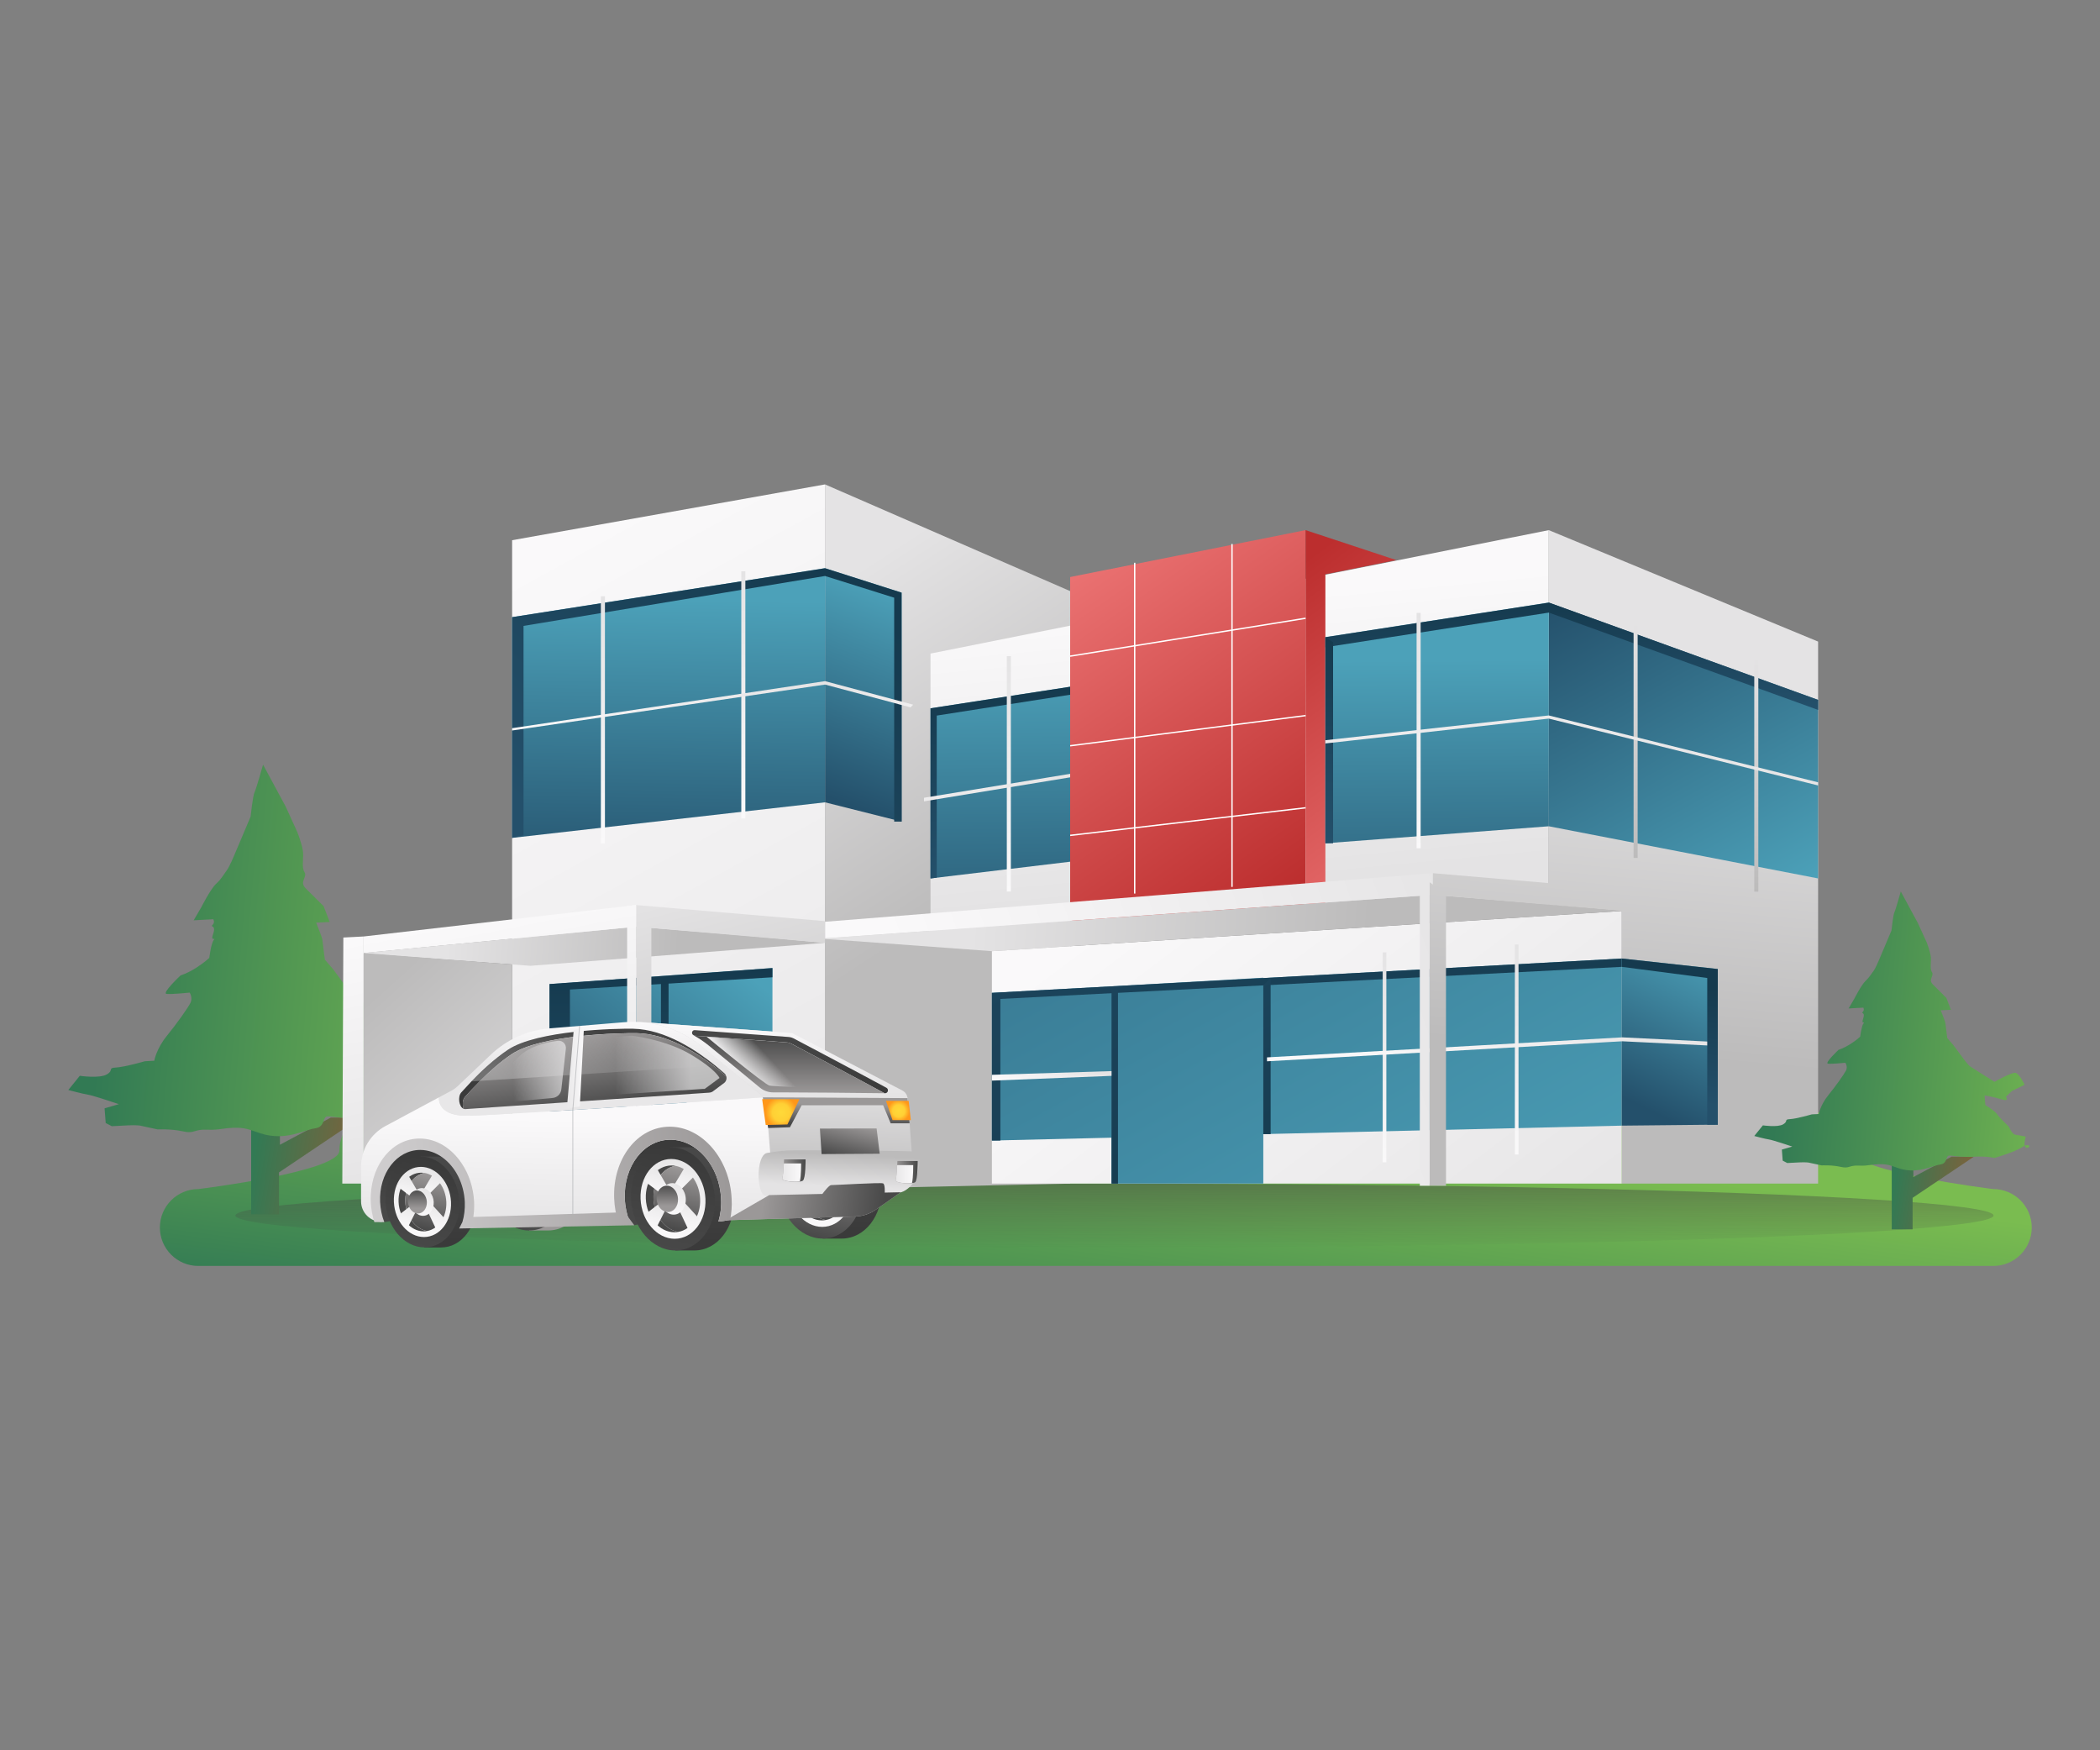 <?xml version="1.0" encoding="utf-8"?>
<svg xmlns="http://www.w3.org/2000/svg" enable-background="new 0 0 3000 2500" viewBox="0 0 3000 2500">
  <rect x="0" y="0" width="3000" height="2500" fill="#808080" stroke="none"/>
  <rect fill="none" height="2442.7" width="2919.8" x="40.1" y="28.6"/>
  <linearGradient gradientUnits="userSpaceOnUse" id="a" x1="1587.976" x2="1534.133" y1="1578.186" y2="1995.939">
    <stop offset="0" stop-color="#7abc50"/>
    <stop offset="1" stop-color="#327a54"/>
  </linearGradient>
  <path d="M2847.5,1698.4c0,0-201.5-24.6-201.5-54.9c0-30.3-24.6-54.9-54.9-54.9H539.7c-30.3,0-54.9,24.6-54.9,54.9&#xD;&#xA;		c0,30.3-201.5,54.9-201.5,54.9c-30.3,0-54.9,24.6-54.9,54.9s24.6,54.9,54.9,54.9h2564.3c30.3,0,54.9-24.6,54.9-54.9&#xD;&#xA;		S2877.9,1698.4,2847.5,1698.4z" fill="url(#a)"/>
  <linearGradient gradientUnits="userSpaceOnUse" id="b" x1="1592.144" x2="1592.144" y1="1585.769" y2="1784.301">
    <stop offset="0" stop-color="#3a3a3a"/>
    <stop offset="1" stop-color="#484848" stop-opacity="0"/>
  </linearGradient>
  <ellipse cx="1592.1" cy="1736.2" fill="url(#b)" rx="1255.8" ry="45.5"/>
  <linearGradient gradientUnits="userSpaceOnUse" id="c" x1="534.655" x2="361.649" y1="1679.991" y2="1654.16">
    <stop offset="0" stop-color="#8c5d37"/>
    <stop offset="1" stop-color="#327a54"/>
  </linearGradient>
  <polygon fill="url(#c)" points="358.8 1603.4 358.8 1734.5 398.6 1734.5 398.6 1674.6 515 1596.3 472.6 1596.3 399.9 1635.1 399.9 1582"/>
  <linearGradient gradientTransform="matrix(.998 -.064 .064 .998 -58.718 343.531)" gradientUnits="userSpaceOnUse" id="d" x1="734.03" x2="145.25" y1="1096.377" y2="1008.469">
    <stop offset="0" stop-color="#7abc50"/>
    <stop offset="1" stop-color="#327a54"/>
  </linearGradient>
  <path d="M169.8,1577.1c0,0-37-12.5-44-13.5c-7-1-28.2-6.7-28.2-6.7l16.4-20.3c0,0,28,4.2,38.6-2s0.7-9.2,13.1-9.8&#xD;&#xA;			c12.4-0.7,41.4-9,41.4-9l13.3-0.7c0,0,2.8-16.9,18-35.6c15.2-18.7,30.1-40,33.7-47.1c3.6-7-1.1-14.6-1.1-14.6s-26.1,2.7-33.1,1.8&#xD;&#xA;			c-7-1,20.1-26.4,20.1-26.4s9.5-2.8,21.4-10.3c11.9-7.5,19.6-14.7,19.6-14.7s2.5-20.7,6.3-25.5c3.8-4.8-5.3,3.7-0.7-9.1&#xD;&#xA;			c4.5-12.8-4.9-8.9-1-12.5c3.9-3.6,1.1-8.1,1.1-8.1l-28,1.5l11-18.9c0,0,13.2-26.1,21-33.2s11.4-14.2,15.1-19&#xD;&#xA;			c3.8-4.8,10.8-21.7,10.8-21.7l23.4-55.3c0,0,3.2-30,5.6-34.7c2.4-4.7,12.2-39.5,12.2-39.5l32.4,60l16.7,36.7&#xD;&#xA;			c0,0,5.2,13.1,7.5,24.6c2.3,11.5-2.3,24.3,2.5,32c4.8,7.7-8.2,13.7,2.1,23.7c10.2,10,25.3,25.1,25.3,25.1l8.7,22.6l-19.3,1&#xD;&#xA;			c0,0,8.6,21.3,8.8,24c0.2,2.7,3.6,28.8,3.6,28.8l12.2,14.2l15.5,21.1c0,0,10.9,15.2,15.3,18.4c4.4,3.2,46.6,29.5,46.6,29.5&#xD;&#xA;			s33.1-18.9,40.2-17c7.1,1.9,17.1,22.7,17.1,22.7l-24.3,12l-11.3,10.9c0,0,7.7,9.9-7.9,5c-15.6-4.9-32.5-7.4-32.5-7.4l1.4,18.2&#xD;&#xA;			c0,0,18.9,11.6,22.1,17.1c3.2,5.5,22.7,24.1,22.7,24.1s6,14.3,11.9,15.2c5.9,0.8,20.3,3.7,20.3,3.7s-6.5,19.8,1.6,21&#xD;&#xA;			c8.2,1.1,6.8-10.8-8.2-1.1c-15,9.6-53.2,20.8-53.2,20.8s-13.9-3.8-40.1-2.4c-26.2,1.4-39-2.5-45.9-2.1c-6.9,0.4-3.1,15-16.8,16.9&#xD;&#xA;			c-13.7,1.9-31.2,12.3-56.2,11.3s-33.7-11.4-54.6-11.9c-20.8-0.4-24.7,3.6-44.1,2.7c-19.5-0.9-17.5,6.2-34.5,2.4&#xD;&#xA;			s-36.2-2.8-36.2-2.8l-25.4-5.5c0,0-5.6-0.8-16.6-0.3s-23.5,1.2-23.5,1.2l-8.7-4.5l-1.6-21L169.8,1577.1z" fill="url(#d)"/>
  <linearGradient gradientUnits="userSpaceOnUse" id="e" x1="1106.175" x2="1368.226" y1="890.733" y2="1293.637">
    <stop offset="0" stop-color="#e4e3e4"/>
    <stop offset="1" stop-color="#bcbbbb"/>
  </linearGradient>
  <polygon fill="url(#e)" points="1178.6 691.9 1528.8 844.3 1528.8 1690.6 1178.6 1698.4"/>
  <linearGradient gradientUnits="userSpaceOnUse" id="f" x1="1791.063" x2="1752.267" y1="1263.469" y2="857.605">
    <stop offset="0" stop-color="#e4e3e4"/>
    <stop offset="1" stop-color="#faf9fa"/>
  </linearGradient>
  <polygon fill="url(#f)" points="2212.5 1291.7 1329.3 1348.4 1329.3 933.5 2212.5 757.2"/>
  <linearGradient gradientUnits="userSpaceOnUse" id="g" x1="2423.049" x2="2379.159" y1="1021.409" y2="1511.763">
    <stop offset="0" stop-color="#e4e3e4"/>
    <stop offset="1" stop-color="#bcbbbb"/>
  </linearGradient>
  <polygon fill="url(#g)" points="2212.5 757.2 2597.3 916.4 2597.3 1690.6 2316.8 1690.6 2316.8 1301.2 2212.5 1291.7"/>
  <linearGradient gradientUnits="userSpaceOnUse" id="h" x1="2180.618" x2="1674.045" y1="1913.212" y2="1239.353">
    <stop offset="0" stop-color="#e4e3e4"/>
    <stop offset="1" stop-color="#faf9fa"/>
  </linearGradient>
  <polygon fill="url(#h)" points="1417 1358.6 1417 1690.6 2316.8 1690.6 2316.8 1301.2"/>
  <linearGradient gradientUnits="userSpaceOnUse" id="i" x1="1543.058" x2="1851.722" y1="819.323" y2="1266.712">
    <stop offset="0" stop-color="#ea7171"/>
    <stop offset="1" stop-color="#bc2e2e"/>
  </linearGradient>
  <polygon fill="url(#i)" points="1528.8 824.2 1528.8 1327.6 1865.1 1307 1865.1 757.2"/>
  <linearGradient gradientUnits="userSpaceOnUse" id="j" x1="2073.981" x2="1784.513" y1="1245.146" y2="860.086">
    <stop offset="0" stop-color="#ea7171"/>
    <stop offset="1" stop-color="#bc2e2e"/>
  </linearGradient>
  <polygon fill="url(#j)" points="1865.1 757.2 1994.7 800 1893.4 820.2 1893.4 1312.2 1865.1 1307"/>
  <linearGradient gradientUnits="userSpaceOnUse" id="k" x1="1660.497" x2="1925.589" y1="1380.397" y2="1126.052">
    <stop offset="0" stop-color="#e4e3e4"/>
    <stop offset="1" stop-color="#bcbbbb"/>
  </linearGradient>
  <polygon fill="url(#k)" points="1528.8 1327.6 1554.9 1337.4 1914.8 1315.5 1865.1 1307"/>
  <linearGradient gradientUnits="userSpaceOnUse" id="l" x1="1328.165" x2="743.843" y1="1869.15" y2="807.355">
    <stop offset="0" stop-color="#e4e3e4"/>
    <stop offset="1" stop-color="#faf9fa"/>
  </linearGradient>
  <polygon fill="url(#l)" points="1178.6 1698.4 1178.6 691.9 731.6 771.6 731.6 1690.6"/>
  <linearGradient gradientUnits="userSpaceOnUse" id="m" x1="1389.076" x2="1956.504" y1="1297.032" y2="1332.268">
    <stop offset="0" stop-color="#e4e3e4"/>
    <stop offset="1" stop-color="#bcbbbb"/>
  </linearGradient>
  <polygon fill="url(#m)" points="2212.5 1291.7 2047 1278.1 1173.1 1340.7 1417 1358.6 2316.8 1301.2"/>
  <linearGradient gradientUnits="userSpaceOnUse" id="n" x1="2097.255" x2="1294.815" y1="1120.49" y2="1413.445">
    <stop offset="0" stop-color="#e4e3e4"/>
    <stop offset="1" stop-color="#faf9fa"/>
  </linearGradient>
  <polygon fill="url(#n)" points="1178.6 1316.6 1178.6 1340.3 2047 1278.1 2047 1247.2"/>
  <linearGradient gradientUnits="userSpaceOnUse" id="o" x1="2206.249" x2="2162.359" y1="1002.004" y2="1492.358">
    <stop offset="0" stop-color="#e4e3e4"/>
    <stop offset="1" stop-color="#bcbbbb"/>
  </linearGradient>
  <polygon fill="url(#o)" points="2316.8 1270.3 2316.8 1301.2 2047 1278.1 2047 1247.2"/>
  <linearGradient gradientUnits="userSpaceOnUse" id="p" x1="639.405" x2="969.399" y1="1339.515" y2="1360.007">
    <stop offset="0" stop-color="#e4e3e4"/>
    <stop offset="1" stop-color="#bcbbbb"/>
  </linearGradient>
  <polygon fill="url(#p)" points="1074.4 1337.2 908.8 1323.6 514 1361.7 757.9 1379.5 1178.6 1346.7"/>
  <linearGradient gradientUnits="userSpaceOnUse" id="q" x1="781.271" x2="709.625" y1="1665.75" y2="1303.936">
    <stop offset="0" stop-color="#e4e3e4"/>
    <stop offset="1" stop-color="#faf9fa"/>
  </linearGradient>
  <polygon fill="url(#q)" points="519.5 1337.6 519.5 1361.3 908.8 1323.6 908.8 1292.7"/>
  <linearGradient gradientUnits="userSpaceOnUse" id="r" x1="1027.756" x2="1133.804" y1="1259.043" y2="1661.459">
    <stop offset="0" stop-color="#e4e3e4"/>
    <stop offset="1" stop-color="#bcbbbb"/>
  </linearGradient>
  <polygon fill="url(#r)" points="1178.6 1315.7 1178.6 1346.7 908.8 1323.6 908.8 1292.7"/>
  <linearGradient gradientUnits="userSpaceOnUse" id="s" x1="1763.865" x2="1528.43" y1="1299.669" y2="871.85">
    <stop offset="0" stop-color="#e4e3e4"/>
    <stop offset="1" stop-color="#faf9fa"/>
  </linearGradient>
  <line fill="url(#s)" stroke="#fff" stroke-miterlimit="10" stroke-width="1.94" x1="1621" x2="1621" y1="803.8" y2="1276.3"/>
  <linearGradient gradientUnits="userSpaceOnUse" id="t" x1="1908.099" x2="1664.036" y1="1291.018" y2="847.52">
    <stop offset="0" stop-color="#e4e3e4"/>
    <stop offset="1" stop-color="#faf9fa"/>
  </linearGradient>
  <line fill="url(#t)" stroke="#fff" stroke-miterlimit="10" stroke-width="1.94" x1="1760" x2="1760" y1="777" y2="1266.8"/>
  <linearGradient gradientUnits="userSpaceOnUse" id="u" x1="1736.576" x2="1671.318" y1="982.077" y2="863.494">
    <stop offset="0" stop-color="#e4e3e4"/>
    <stop offset="1" stop-color="#faf9fa"/>
  </linearGradient>
  <line fill="url(#u)" stroke="#fff" stroke-miterlimit="10" stroke-width="1.94" x1="1528.8" x2="1865.1" y1="937.2" y2="883.1"/>
  <linearGradient gradientUnits="userSpaceOnUse" id="v" x1="1739.895" x2="1669.167" y1="1121.618" y2="993.096">
    <stop offset="0" stop-color="#e4e3e4"/>
    <stop offset="1" stop-color="#faf9fa"/>
  </linearGradient>
  <line fill="url(#v)" stroke="#fff" stroke-miterlimit="10" stroke-width="1.94" x1="1528.8" x2="1865.1" y1="1065.2" y2="1022.1"/>
  <linearGradient gradientUnits="userSpaceOnUse" id="w" x1="1741.002" x2="1668.45" y1="1253.482" y2="1121.645">
    <stop offset="0" stop-color="#e4e3e4"/>
    <stop offset="1" stop-color="#faf9fa"/>
  </linearGradient>
  <line fill="url(#w)" stroke="#fff" stroke-miterlimit="10" stroke-width="1.94" x1="1528.8" x2="1865.1" y1="1193.2" y2="1153.8"/>
  <linearGradient gradientUnits="userSpaceOnUse" id="x" x1="2519.258" x2="2263.408" y1="1297.636" y2="832.719">
    <stop offset="0" stop-color="#4ca1b9"/>
    <stop offset="1" stop-color="#24506b"/>
  </linearGradient>
  <polygon fill="url(#x)" points="2597.3 999.7 2597.3 1254.7 2212.6 1180.2 2212.6 860.7"/>
  <linearGradient gradientUnits="userSpaceOnUse" id="y" x1="2052.322" x2="2055.651" y1="942.551" y2="1383.615">
    <stop offset="0" stop-color="#4ca1b9"/>
    <stop offset="1" stop-color="#24506b"/>
  </linearGradient>
  <polygon fill="url(#y)" points="2212.6 860.7 2212.6 1180.2 1893.4 1204.5 1893.4 910.1"/>
  <linearGradient gradientUnits="userSpaceOnUse" id="z" x1="1427.782" x2="1431.11" y1="947.264" y2="1388.329">
    <stop offset="0" stop-color="#4ca1b9"/>
    <stop offset="1" stop-color="#24506b"/>
  </linearGradient>
  <polygon fill="url(#z)" points="1528.8 980.9 1329.3 1011.7 1329.3 1254.7 1528.8 1230.8"/>
  <linearGradient gradientUnits="userSpaceOnUse" id="A" x1="2244.607" x2="2245.787" y1="860.447" y2="1016.69">
    <stop offset="0" stop-color="#153a4e"/>
    <stop offset="1" stop-color="#24506b"/>
  </linearGradient>
  <polygon fill="url(#A)" points="2597.3 999.7 2212.6 860.7 1893.4 910.1 1893.4 924.5 2212.6 875 2597.3 1014"/>
  <linearGradient gradientUnits="userSpaceOnUse" id="B" x1="1897.753" x2="1899.976" y1="910.098" y2="1204.565">
    <stop offset="0" stop-color="#153a4e"/>
    <stop offset="1" stop-color="#24506b"/>
  </linearGradient>
  <polygon fill="url(#B)" points="1893.4 910.1 1893.4 1204.5 1904.4 1204.5 1904.4 917.3"/>
  <linearGradient gradientUnits="userSpaceOnUse" id="C" x1="1428.041" x2="1430.096" y1="981.644" y2="1253.912">
    <stop offset="0" stop-color="#153a4e"/>
    <stop offset="1" stop-color="#24506b"/>
  </linearGradient>
  <polygon fill="url(#C)" points="1528.8 980.9 1329.3 1011.7 1329.3 1254.7 1338.2 1253.6 1338.2 1022.1 1528.8 992.3"/>
  <linearGradient gradientUnits="userSpaceOnUse" id="D" x1="2025.288" x2="2027.825" y1="875.417" y2="1211.632">
    <stop offset="0" stop-color="#e4e3e4"/>
    <stop offset="1" stop-color="#faf9fa"/>
  </linearGradient>
  <rect fill="url(#D)" height="336.2" width="5.8" x="2023.7" y="875.4"/>
  <linearGradient gradientUnits="userSpaceOnUse" id="E" x1="1439.917" x2="1442.455" y1="937.144" y2="1273.359">
    <stop offset="0" stop-color="#e4e3e4"/>
    <stop offset="1" stop-color="#faf9fa"/>
  </linearGradient>
  <rect fill="url(#E)" height="336.2" width="5.8" x="1438.3" y="937.2"/>
  <linearGradient gradientUnits="userSpaceOnUse" id="F" x1="2335.28" x2="2337.818" y1="889.224" y2="1225.439">
    <stop offset="0" stop-color="#e4e3e4"/>
    <stop offset="1" stop-color="#bcbbbb"/>
  </linearGradient>
  <rect fill="url(#F)" height="336.2" width="5.8" x="2333.7" y="889.2"/>
  <linearGradient gradientUnits="userSpaceOnUse" id="G" x1="2507.761" x2="2510.299" y1="937.351" y2="1273.565">
    <stop offset="0" stop-color="#e4e3e4"/>
    <stop offset="1" stop-color="#bcbbbb"/>
  </linearGradient>
  <rect fill="url(#G)" height="336.2" width="5.8" x="2506.1" y="937.4"/>
  <linearGradient gradientUnits="userSpaceOnUse" id="H" x1="2399.093" x2="1838.678" y1="1368.943" y2="350.59">
    <stop offset="0" stop-color="#e4e3e4"/>
    <stop offset="1" stop-color="#faf9fa"/>
  </linearGradient>
  <polygon fill="url(#H)" points="2212.5 1021.9 1893.4 1057.3 1893.4 1061.9 2212.5 1026.4 2597.3 1121.9 2597.3 1117.4"/>
  <linearGradient gradientUnits="userSpaceOnUse" id="I" x1="1453.578" x2="1347.283" y1="1177.884" y2="984.731">
    <stop offset="0" stop-color="#e4e3e4"/>
    <stop offset="1" stop-color="#faf9fa"/>
  </linearGradient>
  <polygon fill="url(#I)" points="1528.8 1105.3 1320 1139.5 1320 1144.6 1528.8 1110.3"/>
  <linearGradient gradientUnits="userSpaceOnUse" id="J" x1="2105.706" x2="1256.43" y1="1933.024" y2="389.769">
    <stop offset="0" stop-color="#4ca1b9"/>
    <stop offset="1" stop-color="#24506b"/>
  </linearGradient>
  <polygon fill="url(#J)" points="2316.8 1369.1 1804.7 1397 1804.7 1396.5 1587.9 1408.8 1587.9 1408.8 1417 1418.1 1417 1629.1 1587.9 1625 1587.9 1690.6 1804.7 1690.6 1804.7 1619.9 2316.8 1607.8"/>
  <linearGradient gradientUnits="userSpaceOnUse" id="K" x1="1980.646" x2="1412.65" y1="1705.772" y2="673.643">
    <stop offset="0" stop-color="#153a4e"/>
    <stop offset="1" stop-color="#24506b"/>
  </linearGradient>
  <polygon fill="url(#K)" points="2316.8 1369.1 1417 1418.1 1417 1629.1 1429.1 1629.1 1429.1 1426.8 2316.8 1381"/>
  <linearGradient gradientUnits="userSpaceOnUse" id="L" x1="1688.482" x2="1338.47" y1="1726.467" y2="1090.445">
    <stop offset="0" stop-color="#153a4e"/>
    <stop offset="1" stop-color="#24506b"/>
  </linearGradient>
  <rect fill="url(#L)" height="277.2" width="9.2" x="1587.9" y="1413.4"/>
  <linearGradient gradientUnits="userSpaceOnUse" id="M" x1="1887.04" x2="1610.461" y1="1648.458" y2="1145.873">
    <stop offset="0" stop-color="#153a4e"/>
    <stop offset="1" stop-color="#24506b"/>
  </linearGradient>
  <polygon fill="url(#M)" points="1804.7 1619.9 1804.7 1407.4 1815.2 1396.9 1815.2 1619.9"/>
  <linearGradient gradientUnits="userSpaceOnUse" id="N" x1="1976.769" x2="1979.033" y1="1360.314" y2="1660.237">
    <stop offset="0" stop-color="#e4e3e4"/>
    <stop offset="1" stop-color="#faf9fa"/>
  </linearGradient>
  <rect fill="url(#N)" height="299.9" width="5.2" x="1975.3" y="1360.3"/>
  <linearGradient gradientUnits="userSpaceOnUse" id="O" x1="2165.571" x2="2167.834" y1="1349.11" y2="1649.033">
    <stop offset="0" stop-color="#e4e3e4"/>
    <stop offset="1" stop-color="#faf9fa"/>
  </linearGradient>
  <rect fill="url(#O)" height="299.9" width="5.2" x="2164.1" y="1349.1"/>
  <linearGradient gradientUnits="userSpaceOnUse" id="P" x1="2448.99" x2="2341.189" y1="1357.18" y2="1578.557">
    <stop offset="0" stop-color="#4ca1b9"/>
    <stop offset="1" stop-color="#24506b"/>
  </linearGradient>
  <polygon fill="url(#P)" points="2316.8 1369.1 2454 1384.1 2454 1606.4 2316.8 1607.8"/>
  <linearGradient gradientUnits="userSpaceOnUse" id="Q" x1="2210.43" x2="2083.878" y1="1341.089" y2="1600.972">
    <stop offset="0" stop-color="#e4e3e4"/>
    <stop offset="1" stop-color="#faf9fa"/>
  </linearGradient>
  <polygon fill="url(#Q)" points="2317.6 1487.3 2454 1494 2454 1488.4 2317.6 1481.7 1810 1510.3 1810 1515.9"/>
  <linearGradient gradientUnits="userSpaceOnUse" id="R" x1="2396.454" x2="2374.546" y1="1404.722" y2="1569.64">
    <stop offset="0" stop-color="#153a4e"/>
    <stop offset="1" stop-color="#24506b"/>
  </linearGradient>
  <polygon fill="url(#R)" points="2316.8 1381 2438.9 1396.9 2438.9 1606.5 2454 1606.5 2454 1384.1 2316.8 1369.1"/>
  <linearGradient gradientUnits="userSpaceOnUse" id="S" x1="1504.12" x2="1500.575" y1="1523.297" y2="1549.977">
    <stop offset="0" stop-color="#e4e3e4"/>
    <stop offset="1" stop-color="#faf9fa"/>
  </linearGradient>
  <polygon fill="url(#S)" points="1587.9 1529.9 1417 1535.2 1417 1543.5 1587.9 1536.7"/>
  <linearGradient gradientUnits="userSpaceOnUse" id="T" x1="1286.821" x2="1180.01" y1="847.325" y2="1137.241">
    <stop offset="0" stop-color="#4ca1b9"/>
    <stop offset="1" stop-color="#24506b"/>
  </linearGradient>
  <polygon fill="url(#T)" points="1288 846.5 1288 1173.5 1178.6 1146 1178.6 811.6"/>
  <linearGradient gradientUnits="userSpaceOnUse" id="U" x1="957.934" x2="950.535" y1="855.589" y2="1269.943">
    <stop offset="0" stop-color="#4ca1b9"/>
    <stop offset="1" stop-color="#24506b"/>
  </linearGradient>
  <polygon fill="url(#U)" points="1178.6 811.6 1178.6 1146 731.6 1196.8 731.6 881.5"/>
  <linearGradient gradientUnits="userSpaceOnUse" id="V" x1="1070.892" x2="830.386" y1="1393.986" y2="1686.629">
    <stop offset="0" stop-color="#4ca1b9"/>
    <stop offset="1" stop-color="#24506b"/>
  </linearGradient>
  <polygon fill="url(#V)" points="785 1690.6 785 1405.6 1103.5 1382.7 1103.5 1690.6"/>
  <linearGradient gradientUnits="userSpaceOnUse" id="W" x1="1184.278" x2="843.321" y1="815.175" y2="1230.046">
    <stop offset="0" stop-color="#153a4e"/>
    <stop offset="1" stop-color="#24506b"/>
  </linearGradient>
  <polygon fill="url(#W)" points="731.6 881.5 731.6 1196.8 747.9 1193.2 747.9 894 1178.6 822.7 1277.4 853.7 1277.4 1173.5 1288 1173.5 1288 846.5 1178.6 811.6"/>
  <linearGradient gradientUnits="userSpaceOnUse" id="X" x1="859.924" x2="862.588" y1="851.693" y2="1204.702">
    <stop offset="0" stop-color="#e4e3e4"/>
    <stop offset="1" stop-color="#faf9fa"/>
  </linearGradient>
  <rect fill="url(#X)" height="353" width="5.8" x="858.4" y="851.7"/>
  <linearGradient gradientUnits="userSpaceOnUse" id="Y" x1="1060.55" x2="1063.214" y1="816.017" y2="1169.026">
    <stop offset="0" stop-color="#e4e3e4"/>
    <stop offset="1" stop-color="#faf9fa"/>
  </linearGradient>
  <rect fill="url(#Y)" height="353" width="5.8" x="1059" y="816"/>
  <linearGradient gradientUnits="userSpaceOnUse" id="Z" x1="1017.675" x2="1018.181" y1="974.089" y2="1041.194">
    <stop offset="0" stop-color="#e4e3e4"/>
    <stop offset="1" stop-color="#faf9fa"/>
  </linearGradient>
  <polygon fill="url(#Z)" points="1178.6 977.8 1300.8 1010.4 1304.5 1006.5 1178.6 972.9 731.6 1040.1 731.6 1043.4"/>
  <linearGradient gradientUnits="userSpaceOnUse" id="aa" x1="943.078" x2="945.385" y1="1383.939" y2="1689.624">
    <stop offset="0" stop-color="#153a4e"/>
    <stop offset="1" stop-color="#24506b"/>
  </linearGradient>
  <polygon fill="url(#aa)" points="785 1405.6 785 1690.6 814.2 1690.6 814.2 1413.4 1103.5 1395.9 1103.5 1382.7"/>
  <linearGradient gradientUnits="userSpaceOnUse" id="ab" x1="948.568" x2="950.76" y1="1400.161" y2="1690.647">
    <stop offset="0" stop-color="#153a4e"/>
    <stop offset="1" stop-color="#24506b"/>
  </linearGradient>
  <rect fill="url(#ab)" height="290.4" width="10.9" x="944.2" y="1400.2"/>
  <linearGradient gradientUnits="userSpaceOnUse" id="ac" x1="543.639" x2="471.993" y1="1712.806" y2="1350.992">
    <stop offset="0" stop-color="#e4e3e4"/>
    <stop offset="1" stop-color="#faf9fa"/>
  </linearGradient>
  <polygon fill="url(#ac)" points="490.5 1339.1 489 1690.6 519.5 1690.6 519.5 1337.6"/>
  <linearGradient gradientUnits="userSpaceOnUse" id="ad" x1="799.251" x2="529.172" y1="1725.896" y2="1427.683">
    <stop offset="0" stop-color="#e4e3e4"/>
    <stop offset="1" stop-color="#bcbbbb"/>
  </linearGradient>
  <polygon fill="url(#ad)" points="731.6 1377.6 519.5 1361.3 519.5 1690.6 731.6 1690.6"/>
  <g>
    <linearGradient gradientUnits="userSpaceOnUse" id="ae" x1="867.23" x2="973.278" y1="1301.346" y2="1703.763">
      <stop offset="0" stop-color="#e4e3e4"/>
      <stop offset="1" stop-color="#bcbbbb"/>
    </linearGradient>
    <polygon fill="url(#ae)" points="908.8 1292.7 908.8 1693.7 930.5 1693.7 930.5 1307"/>
    <linearGradient gradientUnits="userSpaceOnUse" id="af" x1="930.683" x2="859.036" y1="1636.164" y2="1274.35">
      <stop offset="0" stop-color="#e4e3e4"/>
      <stop offset="1" stop-color="#faf9fa"/>
    </linearGradient>
    <polygon fill="url(#af)" points="908.8 1292.7 908.8 1693.7 895.9 1693.7 895.9 1294.2"/>
  </g>
  <g>
    <linearGradient gradientUnits="userSpaceOnUse" id="ag" x1="2097.355" x2="2053.465" y1="992.258" y2="1482.612">
      <stop offset="0" stop-color="#e4e3e4"/>
      <stop offset="1" stop-color="#bcbbbb"/>
    </linearGradient>
    <polygon fill="url(#ag)" points="2042.3 1260.2 2042.3 1693.7 2065.7 1693.7 2065.7 1275.7"/>
    <linearGradient gradientUnits="userSpaceOnUse" id="ah" x1="2205.063" x2="1402.623" y1="1415.79" y2="1708.745">
      <stop offset="0" stop-color="#e4e3e4"/>
      <stop offset="1" stop-color="#faf9fa"/>
    </linearGradient>
    <polygon fill="url(#ah)" points="2042.3 1260.2 2042.3 1693.7 2028.3 1693.7 2028.3 1261.9"/>
  </g>
  <g>
    <linearGradient gradientUnits="userSpaceOnUse" id="ai" x1="2834.632" x2="2704.61" y1="1714.992" y2="1695.579">
      <stop offset="0" stop-color="#8c5d37"/>
      <stop offset="1" stop-color="#327a54"/>
    </linearGradient>
    <polygon fill="url(#ai)" points="2702.5 1657.4 2702.5 1755.9 2732.3 1755.9 2732.3 1710.9 2819.9 1652.1 2788 1652.1 2733.4 1681.2 2733.4 1641.3"/>
    <linearGradient gradientTransform="matrix(.998 -.064 .064 .998 -58.718 343.531)" gradientUnits="userSpaceOnUse" id="aj" x1="2970.429" x2="2527.931" y1="1347.445" y2="1281.377">
      <stop offset="0" stop-color="#7abc50"/>
      <stop offset="1" stop-color="#327a54"/>
    </linearGradient>
    <path d="M2560.4,1637.7c0,0-27.8-9.4-33.1-10.1s-21.2-5-21.2-5l12.3-15.2c0,0,21.1,3.2,29-1.5s0.5-6.9,9.8-7.4&#xD;&#xA;			c9.3-0.5,31.1-6.8,31.1-6.8l10-0.5c0,0,2.1-12.7,13.5-26.8c11.4-14,22.6-30.1,25.4-35.4c2.7-5.3-0.9-11-0.9-11s-19.6,2-24.9,1.3&#xD;&#xA;			c-5.3-0.7,15.1-19.8,15.1-19.8s7.1-2.1,16.1-7.7s14.8-11.1,14.8-11.1s1.9-15.5,4.8-19.1s-3.9,2.8-0.5-6.8c3.4-9.6-3.6-6.7-0.7-9.4&#xD;&#xA;			c2.9-2.7,0.9-6.1,0.9-6.1l-21,1.1l8.3-14.2c0,0,9.9-19.6,15.8-25c5.8-5.4,8.5-10.7,11.4-14.2c2.8-3.6,8.1-16.3,8.1-16.3l17.6-41.6&#xD;&#xA;			c0,0,2.4-22.6,4.2-26.1s9.1-29.7,9.1-29.7l24.4,45.1l12.6,27.6c0,0,3.9,9.8,5.6,18.5c1.7,8.6-1.7,18.2,1.9,24.1&#xD;&#xA;			c3.6,5.8-6.1,10.3,1.6,17.8c7.7,7.5,19,18.9,19,18.9l6.5,17l-14.5,0.8c0,0,6.5,16,6.6,18c0.2,2,2.7,21.6,2.7,21.6l9.2,10.7&#xD;&#xA;			l11.7,15.8c0,0,8.2,11.4,11.5,13.8c3.3,2.4,35.1,22.2,35.1,22.2s24.9-14.2,30.2-12.8c5.3,1.4,12.8,17,12.8,17l-18.3,9l-8.5,8.2&#xD;&#xA;			c0,0,5.8,7.4-6,3.7c-11.7-3.7-24.4-5.6-24.4-5.6l1.1,13.7c0,0,14.2,8.7,16.6,12.8c2.4,4.2,17,18.1,17,18.1s4.5,10.8,9,11.4&#xD;&#xA;			s15.2,2.8,15.2,2.8s-4.9,14.9,1.2,15.8c6.1,0.9,5.1-8.1-6.1-0.9c-11.3,7.3-40,15.6-40,15.6s-10.4-2.9-30.1-1.8&#xD;&#xA;			c-19.7,1-29.3-1.9-34.5-1.6c-5.2,0.3-2.3,11.3-12.6,12.7c-10.3,1.4-23.4,9.2-42.2,8.5c-18.8-0.7-25.4-8.6-41-8.9&#xD;&#xA;			c-15.6-0.3-18.5,2.7-33.2,2c-14.6-0.7-13.2,4.7-25.9,1.8c-12.7-2.9-27.2-2.1-27.2-2.1l-19.1-4.1c0,0-4.2-0.6-12.5-0.2&#xD;&#xA;			c-8.3,0.4-17.6,0.9-17.6,0.9l-6.5-3.4l-1.2-15.8L2560.4,1637.7z" fill="url(#aj)"/>
  </g>
  <g>
    <linearGradient gradientTransform="matrix(1 0 .043 .993 -63.967 10.614)" gradientUnits="userSpaceOnUse" id="ak" x1="1190.295" x2="1189.04" y1="1758.947" y2="1647.252">
      <stop offset="0" stop-color="#3a3a3a"/>
      <stop offset="1" stop-color="#484848"/>
    </linearGradient>
    <path d="M1196,1621.7h-27.1l0.4,8c-19,12.2-31.3,37-30,65.7c1.3,28.7,15.7,53.5,35.7,65.7l0.4,8h27.1&#xD;&#xA;				c33.1,0,58.6-33,56.8-73.7C1257.5,1654.7,1229.2,1621.7,1196,1621.7z" fill="url(#ak)"/>
    <linearGradient gradientTransform="matrix(1 0 .043 .993 -63.967 10.614)" gradientUnits="userSpaceOnUse" id="al" x1="1179.919" x2="1145.033" y1="1625.535" y2="1768.458">
      <stop offset="0" stop-color="#9b9898"/>
      <stop offset="1" stop-color="#484848"/>
    </linearGradient>
    <path d="M1232.1,1695.4c1.8,40.7-23.6,73.7-56.8,73.7s-61.4-33-63.2-73.7c-1.8-40.7,23.6-73.7,56.8-73.7&#xD;&#xA;				S1230.4,1654.7,1232.1,1695.4z" fill="url(#al)"/>
    <linearGradient gradientTransform="matrix(1 0 .043 .993 -63.967 10.614)" gradientUnits="userSpaceOnUse" id="am" x1="1175.951" x2="1149.001" y1="1641.793" y2="1752.201">
      <stop offset="0" stop-color="#e8e7e8"/>
      <stop offset="1" stop-color="#faf9fa"/>
    </linearGradient>
    <path d="M1218.5,1695.4c1.4,31.5-18.3,57-43.9,57s-47.5-25.5-48.8-57c-1.4-31.5,18.3-57,43.9-57&#xD;&#xA;				S1217.1,1663.9,1218.5,1695.4z" fill="url(#am)"/>
    <path d="M1179.6,1742.6c-1.8,0.3-3.6,0.5-5.4,0.5c-21.4,0-39.7-21.4-40.9-47.7c-1.2-26.3,15.3-47.7,36.7-47.7&#xD;&#xA;				c1.9,0,3.7,0.2,5.5,0.5c-18.7,3.3-32.3,23.1-31.2,47.2C1145.3,1719.5,1160.7,1739.3,1179.6,1742.6z" fill="#484848"/>
    <linearGradient gradientTransform="matrix(1 0 .043 .993 -63.967 10.614)" gradientUnits="userSpaceOnUse" id="an" x1="1178.911" x2="1156.968" y1="1652.066" y2="1741.961">
      <stop offset="0" stop-color="#9b9898"/>
      <stop offset="1" stop-color="#484848"/>
    </linearGradient>
    <path d="M1210.9,1695.4c1.1,24.1-12.6,43.9-31.3,47.2c-19-3.3-34.3-23.1-35.4-47.2c-1.1-24.1,12.6-43.9,31.2-47.2&#xD;&#xA;				C1194.5,1651.5,1209.9,1671.3,1210.9,1695.4z" fill="url(#an)"/>
    <linearGradient gradientUnits="userSpaceOnUse" id="ao" x1="1193.226" x2="1183.925" y1="1648.92" y2="1687.022">
      <stop offset="0" stop-color="#e8e7e8"/>
      <stop offset="1" stop-color="#faf9fa"/>
    </linearGradient>
    <polygon fill="url(#ao)" points="1190.2 1648.2 1172.1 1678.5 1179.6 1686 1204 1661.5"/>
    <linearGradient gradientUnits="userSpaceOnUse" id="ap" x1="1197.262" x2="1187.421" y1="1698.716" y2="1739.031">
      <stop offset="0" stop-color="#e8e7e8"/>
      <stop offset="1" stop-color="#faf9fa"/>
    </linearGradient>
    <polygon fill="url(#ap)" points="1177.6 1704.2 1194.8 1740.8 1209.5 1723.7 1183.7 1695.4"/>
    <linearGradient gradientUnits="userSpaceOnUse" id="aq" x1="1150.938" x2="1141.291" y1="1697.466" y2="1736.986">
      <stop offset="0" stop-color="#e8e7e8"/>
      <stop offset="1" stop-color="#faf9fa"/>
    </linearGradient>
    <polygon fill="url(#aq)" points="1156.6 1698.9 1163.7 1706.3 1147.5 1738.5 1130.8 1718.7"/>
    <linearGradient gradientUnits="userSpaceOnUse" id="ar" x1="1155.297" x2="1146.772" y1="1652.888" y2="1687.814">
      <stop offset="0" stop-color="#e8e7e8"/>
      <stop offset="1" stop-color="#faf9fa"/>
    </linearGradient>
    <polygon fill="url(#ar)" points="1158.8 1690.7 1130.8 1669.6 1148.7 1651.3 1168 1684.5"/>
    <linearGradient gradientTransform="matrix(1 0 .043 .993 -63.967 10.614)" gradientUnits="userSpaceOnUse" id="as" x1="1167.79" x2="1157.162" y1="1675.226" y2="1718.768">
      <stop offset="0" stop-color="#e8e7e8"/>
      <stop offset="1" stop-color="#faf9fa"/>
    </linearGradient>
    <path d="M1190.4,1695.4c0.5,12.4-7.2,22.5-17.3,22.5s-18.7-10.1-19.3-22.5c-0.5-12.4,7.2-22.5,17.3-22.5&#xD;&#xA;				S1189.9,1683,1190.4,1695.4z" fill="url(#as)"/>
    <linearGradient gradientUnits="userSpaceOnUse" id="at" x1="1163.999" x2="1163.999" y1="1705.436" y2="1673.585">
      <stop offset="0" stop-color="#9b9898"/>
      <stop offset="1" stop-color="#484848"/>
    </linearGradient>
    <path d="M1179.3,1695.4c0.5,10.4-6,18.8-14.5,18.8c-8.4,0-15.6-8.4-16.1-18.8c-0.5-10.4,6-18.8,14.5-18.8&#xD;&#xA;				S1178.8,1685,1179.3,1695.4z" fill="url(#at)"/>
    <linearGradient gradientTransform="matrix(1 0 .043 .993 -63.967 10.614)" gradientUnits="userSpaceOnUse" id="au" x1="771.393" x2="770.138" y1="1747.31" y2="1635.615">
      <stop offset="0" stop-color="#9b9898"/>
      <stop offset="1" stop-color="#484848"/>
    </linearGradient>
    <path d="M776.6,1610.1h-27.1l0.4,8c-19,12.2-31.3,37-30,65.7s15.7,53.5,35.7,65.7l0.4,8h27.1&#xD;&#xA;				c33.1,0,58.6-33,56.8-73.7S809.8,1610.1,776.6,1610.1z" fill="url(#au)"/>
    <linearGradient gradientTransform="matrix(1 0 .043 .993 -63.967 10.614)" gradientUnits="userSpaceOnUse" id="av" x1="761.017" x2="726.13" y1="1613.899" y2="1756.822">
      <stop offset="0" stop-color="#9b9898"/>
      <stop offset="1" stop-color="#484848"/>
    </linearGradient>
    <path d="M812.7,1683.8c1.8,40.7-23.6,73.7-56.8,73.7s-61.4-33-63.2-73.7s23.6-73.7,56.8-73.7&#xD;&#xA;				S810.9,1643.1,812.7,1683.8z" fill="url(#av)"/>
    <linearGradient gradientTransform="matrix(1 0 .043 .993 -63.967 10.614)" gradientUnits="userSpaceOnUse" id="aw" x1="757.049" x2="730.099" y1="1630.156" y2="1740.564">
      <stop offset="0" stop-color="#e8e7e8"/>
      <stop offset="1" stop-color="#faf9fa"/>
    </linearGradient>
    <path d="M799.1,1683.8c1.4,31.5-18.3,57-43.9,57c-25.6,0-47.5-25.5-48.8-57c-1.4-31.5,18.3-57,43.9-57&#xD;&#xA;				C775.8,1626.9,797.7,1652.4,799.1,1683.8z" fill="url(#aw)"/>
    <path d="M760.2,1731.1c-1.8,0.3-3.6,0.5-5.4,0.5c-21.4,0-39.7-21.4-40.9-47.7c-1.2-26.3,15.3-47.7,36.7-47.7&#xD;&#xA;				c1.9,0,3.7,0.2,5.5,0.5c-18.7,3.3-32.3,23.1-31.2,47.2C725.9,1707.9,741.3,1727.8,760.2,1731.1z" fill="#484848"/>
    <linearGradient gradientTransform="matrix(1 0 .043 .993 -63.967 10.614)" gradientUnits="userSpaceOnUse" id="ax" x1="760.009" x2="738.066" y1="1640.429" y2="1730.324">
      <stop offset="0" stop-color="#9b9898"/>
      <stop offset="1" stop-color="#484848"/>
    </linearGradient>
    <path d="M791.5,1683.9c1.1,24.1-12.6,43.9-31.3,47.2c-19-3.3-34.3-23.1-35.4-47.2c-1.1-24.1,12.6-43.9,31.2-47.2&#xD;&#xA;				C775.1,1639.9,790.5,1659.8,791.5,1683.9z" fill="url(#ax)"/>
    <linearGradient gradientUnits="userSpaceOnUse" id="ay" x1="773.819" x2="764.518" y1="1637.368" y2="1675.469">
      <stop offset="0" stop-color="#e8e7e8"/>
      <stop offset="1" stop-color="#faf9fa"/>
    </linearGradient>
    <polygon fill="url(#ay)" points="770.8 1636.6 752.7 1666.9 760.2 1674.4 784.6 1650"/>
    <linearGradient gradientUnits="userSpaceOnUse" id="az" x1="777.855" x2="768.014" y1="1687.163" y2="1727.478">
      <stop offset="0" stop-color="#e8e7e8"/>
      <stop offset="1" stop-color="#faf9fa"/>
    </linearGradient>
    <polygon fill="url(#az)" points="758.2 1692.7 775.4 1729.3 790.1 1712.1 764.3 1683.9"/>
    <linearGradient gradientUnits="userSpaceOnUse" id="aA" x1="731.531" x2="721.884" y1="1685.912" y2="1725.433">
      <stop offset="0" stop-color="#e8e7e8"/>
      <stop offset="1" stop-color="#faf9fa"/>
    </linearGradient>
    <polygon fill="url(#aA)" points="737.2 1687.3 744.3 1694.8 728.1 1726.9 711.4 1707.1"/>
    <linearGradient gradientUnits="userSpaceOnUse" id="aB" x1="735.89" x2="727.365" y1="1641.335" y2="1676.261">
      <stop offset="0" stop-color="#e8e7e8"/>
      <stop offset="1" stop-color="#faf9fa"/>
    </linearGradient>
    <polygon fill="url(#aB)" points="739.4 1679.2 711.4 1658 729.3 1639.7 748.5 1673"/>
    <linearGradient gradientTransform="matrix(1 0 .043 .993 -63.967 10.614)" gradientUnits="userSpaceOnUse" id="aC" x1="748.888" x2="738.26" y1="1663.589" y2="1707.131">
      <stop offset="0" stop-color="#e8e7e8"/>
      <stop offset="1" stop-color="#faf9fa"/>
    </linearGradient>
    <path d="M771,1683.8c0.5,12.4-7.2,22.5-17.3,22.5s-18.7-10.1-19.3-22.5c-0.5-12.4,7.2-22.5,17.3-22.5&#xD;&#xA;				S770.5,1671.4,771,1683.8z" fill="url(#aC)"/>
    <linearGradient gradientUnits="userSpaceOnUse" id="aD" x1="744.592" x2="744.592" y1="1693.883" y2="1662.032">
      <stop offset="0" stop-color="#9b9898"/>
      <stop offset="1" stop-color="#484848"/>
    </linearGradient>
    <path d="M759.9,1683.8c0.5,10.4-6,18.8-14.5,18.8c-8.4,0-15.6-8.4-16.1-18.8c-0.5-10.4,6-18.8,14.5-18.8&#xD;&#xA;				S759.4,1673.5,759.9,1683.8z" fill="url(#aD)"/>
    <linearGradient gradientUnits="userSpaceOnUse" id="aE" x1="595.64" x2="593.347" y1="1655.56" y2="1727.4">
      <stop offset="0" stop-color="#3a3a3a"/>
      <stop offset="1" stop-color="#484848"/>
    </linearGradient>
    <path d="M659.7,1661.8c-0.5,6-2.4,12.4-4.9,18.8c-10.5,26.5-33.5,53.3-33.5,53.3l-72.4,11.6c0,0-10.5-19.8-19.2-38.1&#xD;&#xA;			c0,0,0,0,0-0.1c1.8-45.6,31.6-81.2,69.8-81.2C623.5,1626.1,645.3,1640.2,659.7,1661.8z" fill="url(#aE)"/>
    <linearGradient gradientTransform="matrix(1 0 .043 .993 -63.967 10.614)" gradientUnits="userSpaceOnUse" id="aF" x1="617.361" x2="616.257" y1="1773.089" y2="1674.841">
      <stop offset="0" stop-color="#3a3a3a"/>
      <stop offset="1" stop-color="#484848"/>
    </linearGradient>
    <path d="M624.5,1652h-23.9l0.3,7.1c-16.7,10.7-27.5,32.5-26.4,57.8c1.1,25.3,13.8,47.1,31.4,57.8l0.3,7.1h23.9&#xD;&#xA;				c29.1,0,51.5-29,49.9-64.9C678.6,1681,653.7,1652,624.5,1652z" fill="url(#aF)"/>
    <linearGradient gradientTransform="matrix(1 0 .043 .993 -63.967 10.614)" gradientUnits="userSpaceOnUse" id="aG" x1="608.234" x2="577.547" y1="1655.738" y2="1781.456">
      <stop offset="0" stop-color="#3a3a3a"/>
      <stop offset="1" stop-color="#484848"/>
    </linearGradient>
    <path d="M656.3,1716.8c1.6,35.8-20.8,64.9-49.9,64.9s-54-29-55.6-64.9c-1.6-35.8,20.8-64.9,49.9-64.9&#xD;&#xA;				S654.7,1681,656.3,1716.8z" fill="url(#aG)"/>
    <linearGradient gradientTransform="matrix(1 0 .043 .993 -63.967 10.614)" gradientUnits="userSpaceOnUse" id="aH" x1="604.743" x2="581.037" y1="1670.039" y2="1767.155">
      <stop offset="0" stop-color="#e8e7e8"/>
      <stop offset="1" stop-color="#faf9fa"/>
    </linearGradient>
    <path d="M644.3,1716.8c1.2,27.7-16.1,50.1-38.6,50.1c-22.5,0-41.8-22.4-43-50.1c-1.2-27.7,16.1-50.1,38.6-50.1&#xD;&#xA;				C623.8,1666.7,643,1689.2,644.3,1716.8z" fill="url(#aH)"/>
    <path d="M610.1,1758.4c-1.6,0.3-3.2,0.4-4.8,0.4c-18.8,0-34.9-18.8-35.9-41.9s13.5-41.9,32.3-41.9&#xD;&#xA;				c1.6,0,3.2,0.2,4.8,0.4c-16.4,2.9-28.4,20.4-27.5,41.5C579.9,1738,593.4,1755.5,610.1,1758.4z" fill="#484848"/>
    <linearGradient gradientTransform="matrix(1 0 .043 .993 -63.967 10.614)" gradientUnits="userSpaceOnUse" id="aI" x1="607.347" x2="588.046" y1="1679.075" y2="1758.148">
      <stop offset="0" stop-color="#9b9898"/>
      <stop offset="1" stop-color="#484848"/>
    </linearGradient>
    <path d="M637.6,1716.8c0.9,21.2-11.1,38.6-27.5,41.5c-16.7-2.9-30.2-20.4-31.1-41.5c-0.9-21.2,11-38.6,27.5-41.5&#xD;&#xA;				C623.2,1678.2,636.7,1695.7,637.6,1716.8z" fill="url(#aI)"/>
    <linearGradient gradientUnits="userSpaceOnUse" id="aJ" x1="622.038" x2="613.857" y1="1675.96" y2="1709.474">
      <stop offset="0" stop-color="#e8e7e8"/>
      <stop offset="1" stop-color="#faf9fa"/>
    </linearGradient>
    <polygon fill="url(#aJ)" points="619.4 1675.3 603.5 1702 610.1 1708.6 631.5 1687"/>
    <linearGradient gradientUnits="userSpaceOnUse" id="aK" x1="625.588" x2="616.932" y1="1719.761" y2="1755.223">
      <stop offset="0" stop-color="#e8e7e8"/>
      <stop offset="1" stop-color="#faf9fa"/>
    </linearGradient>
    <polygon fill="url(#aK)" points="608.3 1724.6 623.5 1756.8 636.3 1741.7 613.7 1716.8"/>
    <linearGradient gradientUnits="userSpaceOnUse" id="aL" x1="584.841" x2="576.355" y1="1718.661" y2="1753.424">
      <stop offset="0" stop-color="#e8e7e8"/>
      <stop offset="1" stop-color="#faf9fa"/>
    </linearGradient>
    <polygon fill="url(#aL)" points="589.9 1719.9 596.1 1726.5 581.8 1754.7 567.2 1737.3"/>
    <linearGradient gradientUnits="userSpaceOnUse" id="aM" x1="588.676" x2="581.177" y1="1679.449" y2="1710.171">
      <stop offset="0" stop-color="#e8e7e8"/>
      <stop offset="1" stop-color="#faf9fa"/>
    </linearGradient>
    <polygon fill="url(#aM)" points="591.7 1712.8 567.2 1694.1 582.9 1678 599.8 1707.3"/>
    <linearGradient gradientTransform="matrix(1 0 .043 .993 -63.967 10.614)" gradientUnits="userSpaceOnUse" id="aN" x1="597.565" x2="588.216" y1="1699.447" y2="1737.747">
      <stop offset="0" stop-color="#e8e7e8"/>
      <stop offset="1" stop-color="#faf9fa"/>
    </linearGradient>
    <path d="M619.6,1716.8c0.5,10.9-6.3,19.8-15.2,19.8c-8.9,0-16.5-8.8-16.9-19.8c-0.5-10.9,6.3-19.8,15.2-19.8&#xD;&#xA;				C611.5,1697.1,619.1,1705.9,619.6,1716.8z" fill="url(#aN)"/>
    <linearGradient gradientUnits="userSpaceOnUse" id="aO" x1="596.33" x2="596.33" y1="1725.672" y2="1697.655">
      <stop offset="0" stop-color="#9b9898"/>
      <stop offset="1" stop-color="#484848"/>
    </linearGradient>
    <path d="M609.8,1716.8c0.4,9.1-5.3,16.5-12.7,16.5c-7.4,0-13.8-7.4-14.2-16.5c-0.4-9.1,5.3-16.5,12.7-16.5&#xD;&#xA;				C603,1700.3,609.4,1707.7,609.8,1716.8z" fill="url(#aO)"/>
    <linearGradient gradientUnits="userSpaceOnUse" id="aP" x1="944.43" x2="941.609" y1="1638.713" y2="1727.115">
      <stop offset="0" stop-color="#3a3a3a"/>
      <stop offset="1" stop-color="#484848"/>
    </linearGradient>
    <path d="M906.1,1750.1l75.6-18.2c0,0,69.5-81,33.6-109.7c-35.9-28.7-120.1-20.5-127.1-12.1&#xD;&#xA;			c-7.1,8.3-18.5,49.5-24,58.2C849.5,1691.9,906.1,1750.1,906.1,1750.1z" fill="url(#aP)"/>
    <g>
      <linearGradient gradientTransform="matrix(1 0 .043 .993 -63.967 10.614)" gradientUnits="userSpaceOnUse" id="aQ" x1="978.846" x2="977.591" y1="1776.091" y2="1664.396">
        <stop offset="0" stop-color="#3a3a3a"/>
        <stop offset="1" stop-color="#484848"/>
      </linearGradient>
      <path d="M985.3,1638.7h-27.1l0.4,8c-19,12.2-31.3,37-30,65.7c1.3,28.7,15.7,53.5,35.7,65.7l0.4,8h27.1&#xD;&#xA;				c33.1,0,58.6-33,56.8-73.7C1046.8,1671.7,1018.5,1638.7,985.3,1638.7z" fill="url(#aQ)"/>
      <linearGradient gradientTransform="matrix(1 0 .043 .993 -63.967 10.614)" gradientUnits="userSpaceOnUse" id="aR" x1="968.47" x2="933.583" y1="1642.679" y2="1785.602">
        <stop offset="0" stop-color="#3a3a3a"/>
        <stop offset="1" stop-color="#484848"/>
      </linearGradient>
      <path d="M1021.4,1712.4c1.8,40.7-23.6,73.7-56.8,73.7c-33.1,0-61.4-33-63.2-73.7s23.6-73.7,56.8-73.7&#xD;&#xA;				S1019.7,1671.7,1021.4,1712.4z" fill="url(#aR)"/>
      <linearGradient gradientTransform="matrix(1 0 .043 .993 -63.967 10.614)" gradientUnits="userSpaceOnUse" id="aS" x1="964.502" x2="937.552" y1="1658.937" y2="1769.344">
        <stop offset="0" stop-color="#e8e7e8"/>
        <stop offset="1" stop-color="#faf9fa"/>
      </linearGradient>
      <path d="M1007.8,1712.4c1.4,31.5-18.3,57-43.9,57c-25.6,0-47.5-25.5-48.8-57s18.3-57,43.9-57&#xD;&#xA;				C984.5,1655.5,1006.4,1681,1007.8,1712.4z" fill="url(#aS)"/>
      <path d="M968.9,1759.6c-1.8,0.3-3.6,0.5-5.4,0.5c-21.4,0-39.7-21.4-40.9-47.7c-1.2-26.3,15.3-47.7,36.7-47.7&#xD;&#xA;				c1.9,0,3.7,0.2,5.5,0.5c-18.7,3.3-32.3,23.1-31.2,47.2C934.6,1736.5,950,1756.3,968.9,1759.6z" fill="#484848"/>
      <linearGradient gradientTransform="matrix(1 0 .043 .993 -63.967 10.614)" gradientUnits="userSpaceOnUse" id="aT" x1="967.462" x2="945.519" y1="1669.209" y2="1759.104">
        <stop offset="0" stop-color="#9b9898"/>
        <stop offset="1" stop-color="#484848"/>
      </linearGradient>
      <path d="M1000.2,1712.4c1.1,24.1-12.6,43.9-31.3,47.2c-19-3.3-34.3-23.1-35.4-47.2c-1.1-24.1,12.6-43.9,31.2-47.2&#xD;&#xA;				C983.8,1668.5,999.2,1688.4,1000.2,1712.4z" fill="url(#aT)"/>
      <linearGradient gradientUnits="userSpaceOnUse" id="aU" x1="982.52" x2="973.22" y1="1665.941" y2="1704.042">
        <stop offset="0" stop-color="#e8e7e8"/>
        <stop offset="1" stop-color="#faf9fa"/>
      </linearGradient>
      <polygon fill="url(#aU)" points="979.5 1665.2 961.4 1695.5 968.9 1703 993.3 1678.5"/>
      <linearGradient gradientUnits="userSpaceOnUse" id="aV" x1="986.556" x2="976.716" y1="1715.736" y2="1756.051">
        <stop offset="0" stop-color="#e8e7e8"/>
        <stop offset="1" stop-color="#faf9fa"/>
      </linearGradient>
      <polygon fill="url(#aV)" points="966.9 1721.3 984.1 1757.9 998.8 1740.7 973 1712.4"/>
      <linearGradient gradientUnits="userSpaceOnUse" id="aW" x1="940.232" x2="930.585" y1="1714.486" y2="1754.006">
        <stop offset="0" stop-color="#e8e7e8"/>
        <stop offset="1" stop-color="#faf9fa"/>
      </linearGradient>
      <polygon fill="url(#aW)" points="945.9 1715.9 953 1723.4 936.8 1755.5 920.1 1735.7"/>
      <linearGradient gradientUnits="userSpaceOnUse" id="aX" x1="944.592" x2="936.066" y1="1669.908" y2="1704.834">
        <stop offset="0" stop-color="#e8e7e8"/>
        <stop offset="1" stop-color="#faf9fa"/>
      </linearGradient>
      <polygon fill="url(#aX)" points="948.1 1707.8 920.1 1686.6 938 1668.3 957.2 1701.5"/>
      <linearGradient gradientTransform="matrix(1 0 .043 .993 -63.967 10.614)" gradientUnits="userSpaceOnUse" id="aY" x1="956.341" x2="945.712" y1="1692.369" y2="1735.912">
        <stop offset="0" stop-color="#e8e7e8"/>
        <stop offset="1" stop-color="#faf9fa"/>
      </linearGradient>
      <path d="M979.7,1712.4c0.5,12.4-7.2,22.5-17.3,22.5s-18.7-10.1-19.3-22.5c-0.5-12.4,7.2-22.5,17.3-22.5&#xD;&#xA;				S979.2,1700,979.7,1712.4z" fill="url(#aY)"/>
      <linearGradient gradientUnits="userSpaceOnUse" id="aZ" x1="953.293" x2="953.293" y1="1722.456" y2="1690.605">
        <stop offset="0" stop-color="#9b9898"/>
        <stop offset="1" stop-color="#484848"/>
      </linearGradient>
      <path d="M968.6,1712.4c0.5,10.4-6,18.8-14.5,18.8c-8.4,0-15.6-8.4-16.1-18.8c-0.5-10.4,6-18.8,14.5-18.8&#xD;&#xA;				S968.1,1702,968.6,1712.4z" fill="url(#aZ)"/>
    </g>
    <linearGradient gradientUnits="userSpaceOnUse" id="ba" x1="1109.335" x2="1104.047" y1="1534.126" y2="1699.8">
      <stop offset="0" stop-color="#e4e3e4"/>
      <stop offset="1" stop-color="#bcbbbb"/>
    </linearGradient>
    <path d="M1291.6,1699.6l-4.8,3.4l-36.2,25.2c-8.2,5.7-18,9-28,9.3l-182.8,5.4l-0.6-1.3l-7-81.4l-116.8-194.1&#xD;&#xA;			l-2.9-6.5l219.2,15.9l160,86.7c3,1.6,4.9,4.5,5.2,7.9l7.2,97.1C1305.1,1679.5,1300.5,1691.4,1291.6,1699.6z" fill="url(#ba)"/>
    <linearGradient gradientUnits="userSpaceOnUse" id="bb" x1="1106.836" x2="1106.836" y1="1568.526" y2="1459.986">
      <stop offset="0" stop-color="#e4e3e4"/>
      <stop offset="1" stop-color="#faf9fa"/>
    </linearGradient>
    <path d="M1296.4,1568.5c-73.3-0.9-200.1-2.2-206.8-1.2c-1.7-2.5-3.8-4.7-6.1-6.6l-81.8-66.6&#xD;&#xA;			c-24.2-19.7-53.7-31.6-84.5-34.2l214.4,15.6l157.6,82.2C1293.3,1559.9,1296,1563.9,1296.4,1568.5L1296.4,1568.5z" fill="url(#bb)"/>
    <linearGradient gradientUnits="userSpaceOnUse" id="bc" x1="1128.543" x2="1128.543" y1="1561.492" y2="1471.428">
      <stop offset="0" stop-color="#3a3a3a"/>
      <stop offset="1" stop-color="#484848"/>
    </linearGradient>
    <path d="M1264.4,1561.5h-0.8c0-0.1-0.1-0.1-0.1-0.1c-33.5-18.3-116.9-62.2-133.2-70.8c-1.9-1-3.8-1.5-5.9-1.7&#xD;&#xA;			l-132.5-9.6c-0.5-0.3-0.9-0.6-1.3-0.8c-3.6-2-2-7.4,2-7.1l134.6,9.8c2.1,0.2,4.1,0.8,6,1.7c16.3,8.6,99.6,52.6,133.1,70.8&#xD;&#xA;			C1270.1,1555.8,1268.7,1561.5,1264.4,1561.5z" fill="url(#bc)"/>
    <linearGradient gradientUnits="userSpaceOnUse" id="bd" x1="1127.765" x2="1127.765" y1="1561.492" y2="1479.345">
      <stop offset="0" stop-color="#9b9898"/>
      <stop offset="1" stop-color="#484848"/>
    </linearGradient>
    <path d="M1263.6,1561.5c-46.2-0.5-111.6-1.2-146.7-1.2h-12.1c-7.1,0.1-14-2.4-19.5-7&#xD;&#xA;			c-20.7-17.3-72.8-59.9-72.8-59.9c-6.5-5.3-13.4-10-20.6-14l132.5,9.6c2.1,0.2,4.1,0.7,5.9,1.7&#xD;&#xA;			C1146.7,1499.2,1230.1,1543.2,1263.6,1561.5C1263.5,1561.4,1263.6,1561.4,1263.6,1561.5z" fill="url(#bd)"/>
    <linearGradient gradientUnits="userSpaceOnUse" id="be" x1="858" x2="857.585" y1="1523.597" y2="1461.49">
      <stop offset="0" stop-color="#e8e7e8"/>
      <stop offset="1" stop-color="#faf9fa"/>
    </linearGradient>
    <path d="M1089.7,1567.4c0,0-385,26.9-425.5,26.2c-40.6-0.6-37.1-26.2-37.1-26.2l18.3-9.8c2.8-1.5,5.3-3.3,7.7-5.5&#xD;&#xA;			l48-45.6c22.8-21.7,52.4-35,83.8-37.6l106.3-8.8c7.2-0.6,14.2-0.7,21.3-0.3c1.6,0.1,3.2,0.2,4.8,0.3c30.8,2.6,60.3,14.5,84.5,34.2&#xD;&#xA;			l81.8,66.6C1085.9,1562.7,1088,1564.9,1089.7,1567.4z" fill="url(#be)"/>
    <linearGradient gradientUnits="userSpaceOnUse" id="bf" x1="655.95" x2="1037.508" y1="1526.529" y2="1526.529">
      <stop offset="0" stop-color="#3a3a3a"/>
      <stop offset="1" stop-color="#484848"/>
    </linearGradient>
    <path d="M1037.5,1537.2c-4.9-4.2-11.2-9.5-18.4-15.1c-26.8-20.5-67.6-45.6-109.3-46.4c-23.3-0.4-137,2-178.8,30&#xD;&#xA;			c-16,10.7-31.7,24.7-44.9,38c-8.4,8.3-15.9,16.5-21.9,23.1c-3.4,3.8-3.8,11.3-1.9,16.9c-6.8-2.8-8.6-17.4-3.4-23.3&#xD;&#xA;			c4.2-4.7,9.2-10.1,14.7-15.9c14.5-15.1,33.1-32.4,52.1-45.1c41.8-28,155.5-30.5,178.8-30c46.1,0.9,91.1,31.5,117.3,52.6&#xD;&#xA;			c5.1,4.2,9.5,8,13.1,11.1C1036.2,1534.3,1037.1,1535.7,1037.5,1537.2z" fill="url(#bf)"/>
    <linearGradient gradientUnits="userSpaceOnUse" id="bg" x1="837.479" x2="853.42" y1="1478.219" y2="1584.648">
      <stop offset="0" stop-color="#9b9898"/>
      <stop offset="1" stop-color="#484848"/>
    </linearGradient>
    <path d="M1034.8,1546.6l-15.5,11.6c-1.8,1.6-4.1,2.4-6.5,2.5l-348.1,23.5c-0.9,0-1.7-0.1-2.4-0.5&#xD;&#xA;			c-2-5.5-1.5-13.1,1.9-16.9c15.2-17.1,40.6-43.5,66.8-61c41.8-28,155.5-30.4,178.8-30c53.1,1,104.6,41.4,127.7,61.5&#xD;&#xA;			C1038.5,1540.4,1037.6,1544.2,1034.8,1546.6z" fill="url(#bg)"/>
    <linearGradient gradientUnits="userSpaceOnUse" id="bh" x1="808.775" x2="811.16" y1="1733.391" y2="1598.634">
      <stop offset="0" stop-color="#e8e7e8"/>
      <stop offset="1" stop-color="#faf9fa"/>
    </linearGradient>
    <path d="M1088.5,1717.6l-22.3,14.2c-7.2,4.5-14.9,8-23.1,10.2c-5.5,1.5-11.1,2.5-16.8,2.8c3-9.9,4.4-20.9,3.8-32.4&#xD;&#xA;			c-2-46.7-34.5-84.5-72.4-84.5c-38,0-67.1,37.8-65.1,84.5c0.5,11.6,2.9,22.6,6.8,32.7H663.8c2.4-8.8,3.5-18.3,3-28.3&#xD;&#xA;			c-1.9-43-31.7-77.8-66.7-77.8c-34.9,0-61.8,34.8-59.9,77.8c0.4,9.9,2.4,19.5,5.5,28.3H545c-16.1,0-29.2-13.1-29.2-29.2v-49.4&#xD;&#xA;			c0-24.3,13.4-46.6,34.8-58.1l76.5-41c0,0-3.4,25.6,37.1,26.2c40.5,0.6,425.5-26.2,425.5-26.2l3,5.3v0.1c1.3,3.1,2.2,6.4,2.4,9.8&#xD;&#xA;			l8.5,104.6C1104.6,1699.3,1098.8,1711,1088.5,1717.6z" fill="url(#bh)"/>
    <linearGradient gradientUnits="userSpaceOnUse" id="bi" x1="1194.823" x2="1193.895" y1="1577.261" y2="1606.356">
      <stop offset="0" stop-color="#9b9898"/>
      <stop offset="1" stop-color="#484848"/>
    </linearGradient>
    <polygon fill="url(#bi)" points="1089.7 1567.4 1296.4 1568.5 1299.4 1604.5 1272.4 1604.5 1261.6 1578.6 1145.3 1578.6 1128.5 1610.1 1097.4 1611.2"/>
    <linearGradient gradientUnits="userSpaceOnUse" id="bj" x1="834.58" x2="866.331" y1="1575.194" y2="1474.126">
      <stop offset="0" stop-color="#e8e7e8"/>
      <stop offset="1" stop-color="#faf9fa" stop-opacity="0"/>
    </linearGradient>
    <path d="M1021.8,1522l-2.7,0.2l-333,21.6l-12.4,0.8c14.5-15.1,33.1-32.4,52.1-45.1c41.8-28,155.5-30.5,178.8-30&#xD;&#xA;			C950.7,1470.3,995.7,1500.9,1021.8,1522z" fill="url(#bj)" opacity=".31"/>
    <radialGradient cx="1688.566" cy="1803.678" gradientTransform="translate(-11990.693 -12411.147) scale(7.762)" gradientUnits="userSpaceOnUse" id="bk" r="2.948">
      <stop offset="0" stop-color="#ffd939"/>
      <stop offset=".545" stop-color="#ffd035"/>
      <stop offset=".997" stop-color="#ff971a"/>
    </radialGradient>
    <polygon fill="url(#bk)" points="1088.8 1570 1142 1570 1124.9 1606.1 1093.9 1606.9"/>
    <radialGradient cx="1710.211" cy="1803.378" gradientTransform="translate(-11990.693 -12411.147) scale(7.762)" gradientUnits="userSpaceOnUse" id="bl" r="2.044">
      <stop offset="0" stop-color="#ffd939"/>
      <stop offset=".545" stop-color="#ffd035"/>
      <stop offset=".997" stop-color="#ff971a"/>
    </radialGradient>
    <polygon fill="url(#bl)" points="1265.7 1572.4 1275 1599.9 1301.2 1599.9 1298.1 1572.4"/>
    <linearGradient gradientUnits="userSpaceOnUse" id="bm" x1="809.755" x2="834.185" y1="1525.463" y2="1525.463">
      <stop offset="0" stop-color="#e8e7e8"/>
      <stop offset="1" stop-color="#faf9fa"/>
    </linearGradient>
    <polygon fill="url(#bm)" points="819.6 1471.4 809.8 1582.9 828.3 1580.5 834.2 1468"/>
    <linearGradient gradientUnits="userSpaceOnUse" id="bn" x1="987.158" x2="878.876" y1="1520.995" y2="1521.809">
      <stop offset="0" stop-color="#e8e7e8"/>
      <stop offset="1" stop-color="#faf9fa" stop-opacity="0"/>
    </linearGradient>
    <path d="M902.5,1479.3c0,0,47.5,5.3,83.5,26.4c36.9,21.7,41.9,34,41.9,34l-21,15.5l-137.4,8.8l1.9-82.4&#xD;&#xA;			L902.5,1479.3z" fill="url(#bn)" opacity=".7"/>
    <linearGradient gradientUnits="userSpaceOnUse" id="bo" x1="808.483" x2="732.709" y1="1529.798" y2="1532.433">
      <stop offset="0" stop-color="#e8e7e8"/>
      <stop offset="1" stop-color="#faf9fa" stop-opacity="0"/>
    </linearGradient>
    <path d="M808.4,1497.8l-6.5,58.2c-0.7,6.6-6,11.7-12.6,12.3l-101.4,9.1c0,0,37.1-57.6,60.9-74.4&#xD;&#xA;			c15-10.6,35.3-14.8,48.3-16.4C803.6,1485.9,809.1,1491.3,808.4,1497.8z" fill="url(#bo)" opacity=".7"/>
    <linearGradient gradientUnits="userSpaceOnUse" id="bp" x1="1067.68" x2="1098.199" y1="1538.258" y2="1509.92">
      <stop offset="0" stop-color="#e8e7e8"/>
      <stop offset="1" stop-color="#faf9fa" stop-opacity="0"/>
    </linearGradient>
    <path d="M1009.2,1480.6c0,0,83.1,68.6,90.1,70c7,1.4,71.9,3.4,71.9,3.4l-92.9-67.7L1009.2,1480.6z" fill="url(#bp)"/>
    <polyline fill="none" opacity=".47" points="828 1465.2 818.3 1585.5 818.3 1745.1" stroke="#929497" stroke-miterlimit="10" stroke-width="1.224"/>
    <linearGradient gradientUnits="userSpaceOnUse" id="bq" x1="1197.492" x2="1199.47" y1="1694.586" y2="1649.093">
      <stop offset="0" stop-color="#e4e3e4"/>
      <stop offset="1" stop-color="#bcbbbb"/>
    </linearGradient>
    <path d="M1096,1646.8c0,0,15.8-2.6,27.8-3.5s175.9,0.1,185.3,1.7c9.4,1.7,3.4,37.4-7.9,48.8&#xD;&#xA;			c-11.3,11.4-17.7,9.2-17.7,9.2s-181,4.2-187.4,5.3c-6.4,1.1-10.2-6.4-12-20.4C1082.3,1674,1085.2,1648.4,1096,1646.8z" fill="url(#bq)"/>
    <linearGradient gradientUnits="userSpaceOnUse" id="br" x1="1117.437" x2="1150.764" y1="1671.976" y2="1671.976">
      <stop offset="0" stop-color="#9b9898"/>
      <stop offset="1" stop-color="#484848"/>
    </linearGradient>
    <path d="M1146.9,1686.4c-0.8,0.6-2.3,1-4.3,1.3c-8.8,1.2-26.4-0.8-25.1-4.1c1.1-2.8,1.9-14.5,2.3-21.7&#xD;&#xA;			c0.2-3.4,0.3-5.9,0.3-5.9h30.7C1150.8,1656,1151.1,1683.2,1146.9,1686.4z" fill="url(#br)"/>
    <linearGradient gradientUnits="userSpaceOnUse" id="bs" x1="1117.437" x2="1144.429" y1="1674.912" y2="1674.912">
      <stop offset="0" stop-color="#e8e7e8"/>
      <stop offset="1" stop-color="#faf9fa"/>
    </linearGradient>
    <path d="M1142.6,1687.6c-8.8,1.2-26.4-0.8-25.1-4.1c1.1-2.8,1.9-14.5,2.3-21.7h24.6&#xD;&#xA;			C1144.4,1661.8,1144.7,1679,1142.6,1687.6z" fill="url(#bs)"/>
    <linearGradient gradientUnits="userSpaceOnUse" id="bt" x1="1279.464" x2="1310.928" y1="1674.332" y2="1674.332">
      <stop offset="0" stop-color="#9b9898"/>
      <stop offset="1" stop-color="#484848"/>
    </linearGradient>
    <path d="M1307.3,1688.7c-0.8,0.6-2.4,1-4.5,1.3c-8.4,1-24.5-0.9-23.3-4.2c1-2.8,1.8-14.5,2.2-21.6&#xD;&#xA;			c0.2-3.4,0.3-5.9,0.3-5.9h29C1310.9,1658.3,1311.2,1685.5,1307.3,1688.7z" fill="url(#bt)"/>
    <linearGradient gradientUnits="userSpaceOnUse" id="bu" x1="1279.464" x2="1304.591" y1="1677.268" y2="1677.268">
      <stop offset="0" stop-color="#e8e7e8"/>
      <stop offset="1" stop-color="#faf9fa"/>
    </linearGradient>
    <path d="M1302.8,1690c-8.4,1-24.5-0.9-23.3-4.2c1-2.8,1.8-14.5,2.2-21.6h22.9&#xD;&#xA;			C1304.6,1664.2,1304.8,1681.4,1302.8,1690z" fill="url(#bu)"/>
    <linearGradient gradientUnits="userSpaceOnUse" id="bv" x1="1091.328" x2="1262.022" y1="1708.141" y2="1732.368">
      <stop offset="0" stop-color="#9b9898"/>
      <stop offset="1" stop-color="#484848"/>
    </linearGradient>
    <path d="M1263.9,1703.5c0-0.3,0.7-11.6-2.3-13.2c-3-1.6-70.9,2.6-74.2,2.4c-2.6-0.2-9.8,8.9-12.6,12.7l-75.9,1.6&#xD;&#xA;			l-59.8,34.6l0.6,1.3l182.4-5.4c10.3-0.3,20.3-3.6,28.8-9.5l35.8-25L1263.9,1703.5z" fill="url(#bv)"/>
    <linearGradient gradientUnits="userSpaceOnUse" id="bw" x1="1220.32" x2="1207.471" y1="1604.021" y2="1656.658">
      <stop offset="0" stop-color="#9b9898"/>
      <stop offset="1" stop-color="#484848"/>
    </linearGradient>
    <polygon fill="url(#bw)" points="1171.3 1612 1173.7 1648.4 1256.7 1647.9 1252.3 1611.8"/>
    <linearGradient gradientUnits="userSpaceOnUse" id="bx" x1="1048.124" x2="558.068" y1="1672.391" y2="1712.036">
      <stop offset="0" stop-color="#9b9898"/>
      <stop offset="1" stop-color="#cecccd"/>
    </linearGradient>
    <path d="M1043.1,1742c-5.5,1.5-11.1,2.5-16.8,2.8c3-9.9,4.4-20.9,3.8-32.4c-2-46.7-34.5-84.5-72.4-84.5&#xD;&#xA;			c-38,0-67.1,37.8-65.1,84.5c0.5,11.6,2.9,22.6,6.8,32.7h-16.2c-3.3-10.3-5.3-21.3-5.8-32.7c-2.5-57,33-103.1,79.4-103.1&#xD;&#xA;			c46.3,0,85.9,46.2,88.4,103.1C1045.8,1722.7,1045,1732.6,1043.1,1742z" fill="url(#bx)"/>
    <linearGradient gradientUnits="userSpaceOnUse" id="by" x1="1046.473" x2="556.417" y1="1651.979" y2="1691.624">
      <stop offset="0" stop-color="#9b9898"/>
      <stop offset="1" stop-color="#cecccd"/>
    </linearGradient>
    <path d="M675.4,1742.9c-4.8,1.3-9.8,2.2-14.8,2.5c2.6-8.7,3.8-18.4,3.4-28.5c-0.6-13.1-3.9-25.5-9.2-36.2&#xD;&#xA;			c-11.3-22.8-31.8-38.2-54.5-38.2c-33.4,0-59.1,33.3-57.3,74.4c0.5,10.2,2.6,19.9,6,28.7h-14.2c-2.8-9-4.7-18.7-5.1-28.7&#xD;&#xA;			c-0.1-3.2-0.2-6.3,0-9.4c0,0,0,0,0-0.1c1.8-45.6,31.6-81.2,69.8-81.2c24,0,45.8,14,60.2,35.7c10.2,15.2,16.6,34.3,17.6,55&#xD;&#xA;			C677.7,1725.9,677,1734.6,675.4,1742.9z" fill="url(#by)"/>
    <linearGradient gradientUnits="userSpaceOnUse" id="bz" x1="1052.205" x2="562.149" y1="1722.835" y2="1762.48">
      <stop offset="0" stop-color="#9b9898"/>
      <stop offset="1" stop-color="#cecccd"/>
    </linearGradient>
    <polygon fill="url(#bz)" points="660.6 1745.4 655.9 1754.7 906.1 1750.1 892.4 1731.5 668.2 1738.5"/>
  </g>
</svg>